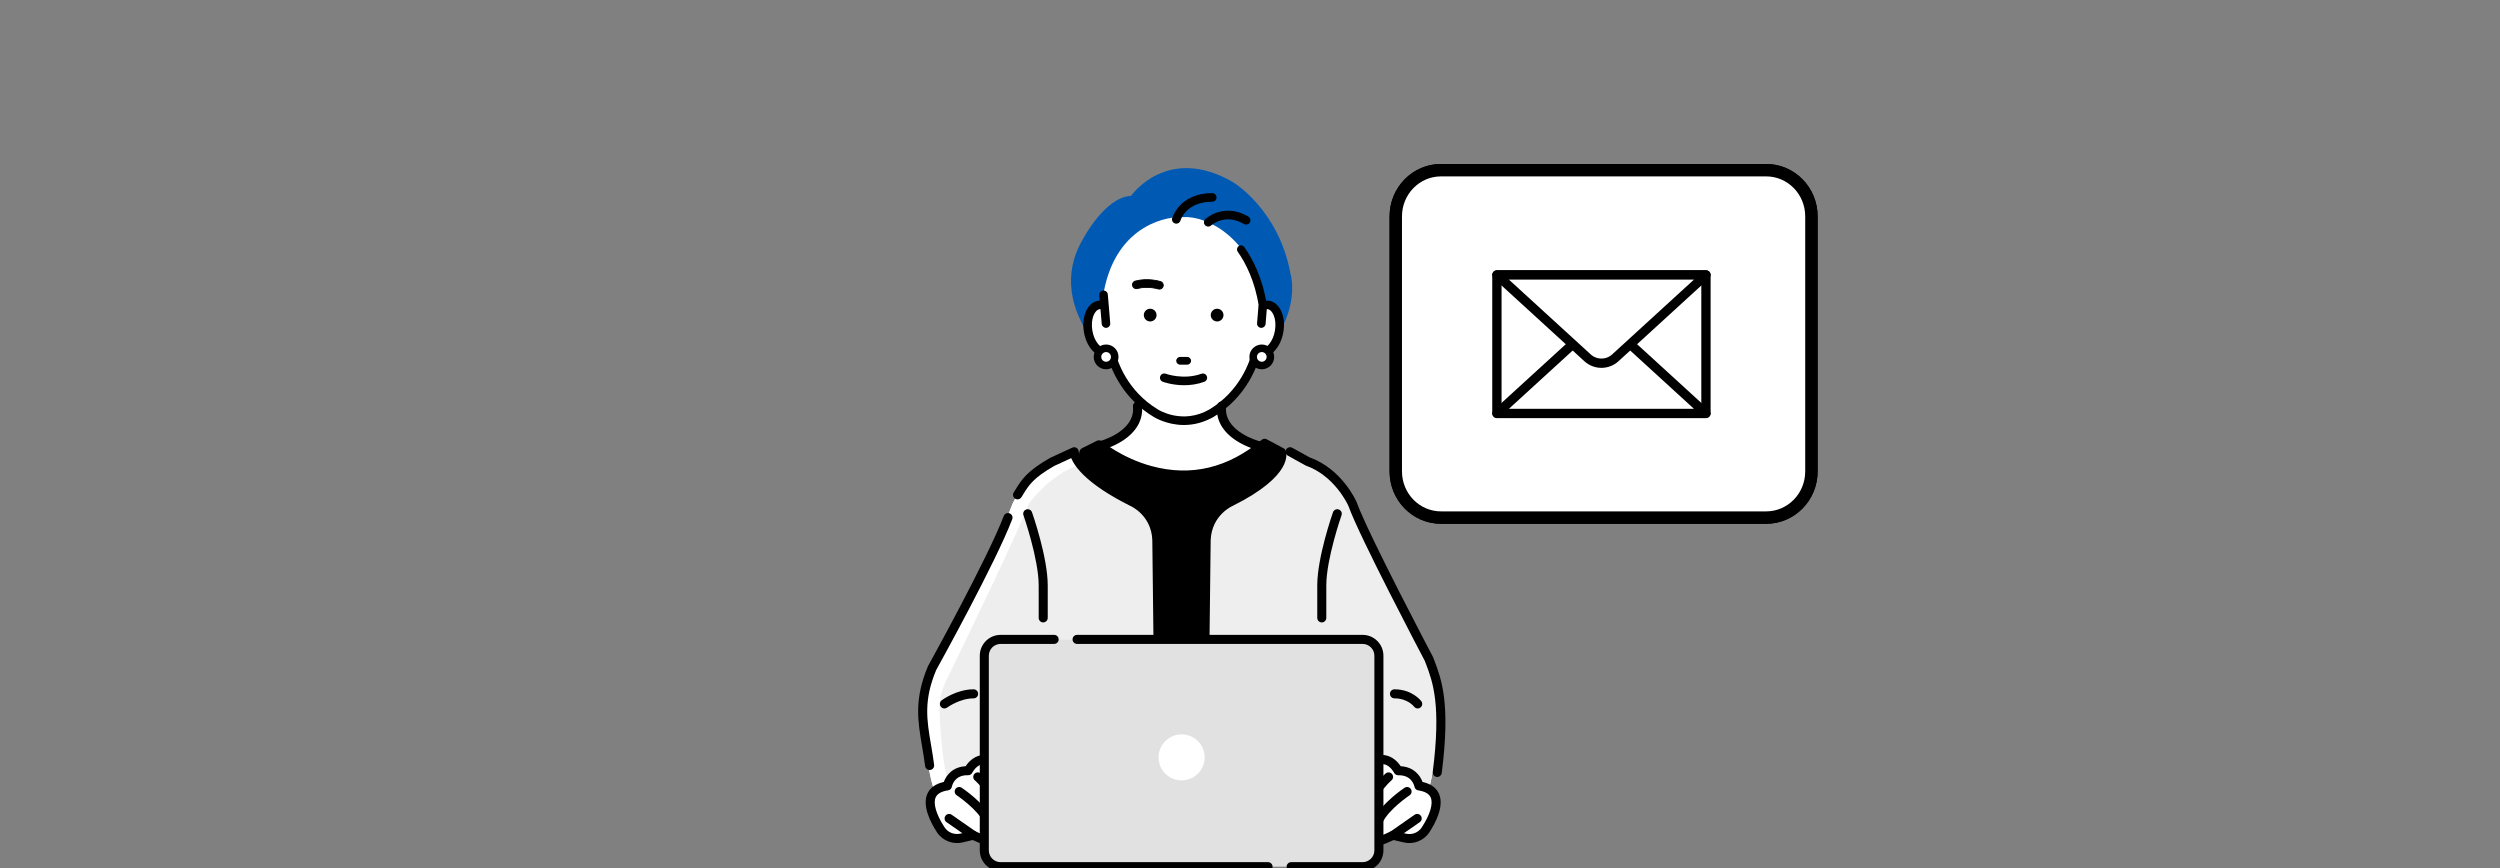 <svg width="403" height="140" viewBox="0 0 403 140" fill="none" xmlns="http://www.w3.org/2000/svg">
<rect x="0" y="0" width="403" height="140" fill="#808080" stroke="none"/>
<g clip-path="url(#clip0_9710_24385)">
<path d="M232.292 27.434H284.706H284.708C288.736 27.434 292 30.765 292 34.874V75.993C292 80.102 288.736 83.434 284.708 83.434H232.292C228.264 83.434 225 80.102 225 75.993V34.874C225 30.765 228.264 27.434 232.292 27.434Z" fill="white" stroke="black" stroke-width="2"/>
<g clip-path="url(#clip1_9710_24385)">
<path d="M268.167 71.934H249.833C248.861 71.934 247.928 71.547 247.24 70.86C246.553 70.172 246.167 69.239 246.167 68.267V42.6C246.167 41.628 246.553 40.695 247.24 40.008C247.928 39.32 248.861 38.934 249.833 38.934H262.667L271.833 48.1V68.267C271.833 69.239 271.447 70.172 270.759 70.86C270.072 71.547 269.139 71.934 268.167 71.934Z" fill="white" stroke="black" stroke-width="1.5" stroke-linecap="round" stroke-linejoin="round"/>
<path d="M262.667 38.934V46.267C262.667 46.753 262.86 47.219 263.204 47.563C263.548 47.907 264.014 48.1 264.5 48.1H271.834" stroke="black" stroke-width="1.5" stroke-linecap="round" stroke-linejoin="round"/>
<path d="M253.5 64.6H264.5" stroke="#005AB4" stroke-width="3" stroke-linecap="round" stroke-linejoin="round"/>
<path d="M253.5 57.268H264.5" stroke="#005AB4" stroke-width="3" stroke-linecap="round" stroke-linejoin="round"/>
</g>
<g clip-path="url(#clip2_9710_24385)">
<path d="M204.998 73.024C205.024 73.011 205.694 72.995 205.719 72.982C205.719 72.982 203.734 72.506 202.112 71.657C201.397 71.261 200.647 70.801 199.949 70.28C199.537 69.971 199.141 69.643 198.781 69.293C197.876 68.418 197.365 67.218 197.307 65.964L196.995 58.917H196.541L196.531 58.666H183.967L183.668 65.459C183.6 66.967 182.937 68.399 181.801 69.396C179.249 71.631 175.423 72.982 175.423 72.982C175.577 73.066 175.735 73.146 175.893 73.23H175.886C180.195 75.577 185.129 76.912 189.425 77.192C189.992 77.227 190.549 77.247 191.089 77.247C196.493 77.247 201.304 75.889 206.183 73.23C206.183 73.23 205.336 73.159 204.998 73.02V73.024Z" fill="white"/>
<path d="M182.319 31.58C182.319 31.58 188.102 23.231 198.706 29.332C198.706 29.332 206.095 33.668 208.023 44.105C208.023 44.105 211.234 54.22 195.813 63.213L181.836 60.804C181.836 60.804 167.537 50.367 174.604 38.486C174.604 38.486 178.138 31.741 182.315 31.58H182.319Z" fill="#005AB4"/>
<path d="M191.033 62.005C189.118 62.005 187.911 61.587 187.837 61.558C187.448 61.419 187.245 60.992 187.383 60.602C187.522 60.213 187.95 60.011 188.339 60.149C188.387 60.165 190.743 60.953 194.052 60.13C194.451 60.03 194.859 60.274 194.959 60.673C195.059 61.075 194.814 61.48 194.415 61.58C193.144 61.899 191.998 62.005 191.033 62.005Z" fill="black"/>
<path d="M204.468 49.154C204.162 49.102 203.856 49.15 203.56 49.273C202.459 38.633 194.594 34.735 190.803 35.005C188.689 34.793 180.07 35.883 177.94 46.989L178.049 49.273C177.753 49.15 177.447 49.102 177.142 49.154C175.829 49.375 175.053 51.273 175.41 53.393C175.767 55.512 177.122 57.05 178.439 56.828C178.645 56.792 178.838 56.712 179.018 56.599C179.478 58.516 181.123 63.456 186.304 66.589C186.304 66.589 190.542 69.323 195.312 66.589C200.493 63.46 202.138 58.516 202.598 56.599C202.778 56.712 202.968 56.792 203.174 56.828C204.49 57.05 205.845 55.509 206.202 53.393C206.56 51.273 205.784 49.375 204.468 49.154Z" fill="white"/>
<path d="M204.583 48.482C204.441 48.459 204.296 48.449 204.155 48.453L202.87 49.292L202.639 52.106C202.607 52.486 202.89 52.817 203.27 52.849C203.289 52.849 203.308 52.849 203.327 52.849C203.685 52.849 203.984 52.573 204.013 52.216L204.209 49.829C204.258 49.829 204.309 49.829 204.354 49.839C205.159 49.974 205.834 51.421 205.522 53.283C205.207 55.142 204.097 56.291 203.292 56.156C203.186 56.136 203.08 56.095 202.967 56.024C202.78 55.905 202.545 55.886 202.339 55.969C202.133 56.053 201.979 56.233 201.928 56.448C201.477 58.327 199.894 63.019 194.96 66.004C190.638 68.477 186.821 66.11 186.657 66.007C181.717 63.023 180.134 58.327 179.683 56.448C179.632 56.233 179.477 56.053 179.271 55.969C179.068 55.886 178.83 55.908 178.644 56.024C178.534 56.095 178.428 56.136 178.322 56.156C177.517 56.291 176.404 55.142 176.088 53.283C175.776 51.425 176.452 49.974 177.253 49.839C177.298 49.832 177.347 49.829 177.395 49.829L177.598 52.216C177.627 52.569 177.929 52.849 178.283 52.849C178.302 52.849 178.322 52.849 178.341 52.849C178.721 52.817 179.004 52.486 178.972 52.106L178.734 49.305C178.734 49.282 178.734 49.263 178.734 49.241L178.721 49.151L178.579 47.468C178.547 47.086 178.222 46.809 177.836 46.838C177.456 46.87 177.173 47.202 177.205 47.581L177.279 48.456C177.192 48.459 177.108 48.469 177.025 48.482C175.309 48.771 174.299 50.981 174.727 53.515C175.155 56.043 176.828 57.796 178.544 57.516C179.249 59.906 181.138 64.28 185.926 67.175C186.01 67.23 188.031 68.51 190.844 68.51C192.511 68.51 194.127 68.066 195.649 67.194C195.649 67.194 195.662 67.188 195.662 67.184C200.463 64.283 202.356 59.906 203.064 57.516C204.776 57.796 206.452 56.043 206.88 53.515C207.308 50.984 206.298 48.771 204.579 48.482H204.583Z" fill="black"/>
<path d="M197.227 50.794C197.227 51.36 196.767 51.82 196.2 51.82C195.634 51.82 195.174 51.36 195.174 50.794C195.174 50.227 195.634 49.768 196.2 49.768C196.767 49.768 197.227 50.227 197.227 50.794Z" fill="black"/>
<path d="M186.436 50.794C186.436 51.36 185.976 51.82 185.409 51.82C184.843 51.82 184.383 51.36 184.383 50.794C184.383 50.227 184.843 49.768 185.409 49.768C185.976 49.768 186.436 50.227 186.436 50.794Z" fill="black"/>
<path d="M186.892 46.605C186.83 46.605 186.766 46.596 186.702 46.577C186.676 46.567 185.022 46.062 183.342 46.509C183.007 46.596 182.666 46.4 182.579 46.065C182.492 45.731 182.689 45.39 183.023 45.303C185.073 44.759 187.004 45.361 187.085 45.386C187.413 45.493 187.593 45.843 187.49 46.171C187.406 46.435 187.159 46.605 186.895 46.605H186.892Z" fill="black"/>
<path d="M186.891 46.679C186.82 46.679 186.75 46.669 186.682 46.647C186.666 46.64 185.034 46.135 183.361 46.579C182.991 46.679 182.608 46.457 182.511 46.087C182.463 45.907 182.489 45.72 182.582 45.559C182.675 45.399 182.827 45.286 183.004 45.238C185.066 44.691 187.023 45.296 187.104 45.325C187.467 45.44 187.67 45.833 187.554 46.196C187.461 46.486 187.197 46.679 186.891 46.679ZM184.831 46.254C185.9 46.254 186.711 46.505 186.721 46.511C186.775 46.528 186.83 46.537 186.888 46.537C187.129 46.537 187.342 46.383 187.416 46.151C187.509 45.862 187.348 45.547 187.055 45.456C186.975 45.431 185.057 44.836 183.032 45.373C182.736 45.45 182.559 45.756 182.64 46.051C182.717 46.347 183.023 46.521 183.319 46.444C183.843 46.306 184.362 46.257 184.828 46.257L184.831 46.254Z" fill="black"/>
<path d="M191.375 57.537H190.236C189.891 57.537 189.611 57.817 189.611 58.161C189.611 58.505 189.891 58.785 190.236 58.785H191.375C191.719 58.785 191.999 58.505 191.999 58.161C191.999 57.817 191.719 57.537 191.375 57.537Z" fill="black"/>
<path d="M193.666 60.248C190.818 61.29 187.966 60.264 187.918 60.248C187.564 60.116 187.165 60.297 187.033 60.65C186.898 61.007 187.078 61.403 187.435 61.538C187.526 61.57 188.958 62.098 190.885 62.098C191.877 62.098 193.003 61.959 194.139 61.541C194.496 61.409 194.68 61.014 194.548 60.66C194.416 60.303 194.02 60.12 193.666 60.252V60.248Z" fill="black"/>
<path d="M179.695 57.532C179.695 58.301 179.073 58.922 178.304 58.922C177.535 58.922 176.914 58.301 176.914 57.532C176.914 56.763 177.535 56.143 178.304 56.143C179.073 56.143 179.695 56.763 179.695 57.532Z" fill="white"/>
<path d="M178.304 59.53C177.2 59.53 176.306 58.633 176.306 57.532C176.306 56.432 177.204 55.535 178.304 55.535C179.405 55.535 180.303 56.432 180.303 57.532C180.303 58.633 179.405 59.53 178.304 59.53ZM178.304 56.751C177.873 56.751 177.522 57.102 177.522 57.532C177.522 57.964 177.873 58.314 178.304 58.314C178.735 58.314 179.086 57.964 179.086 57.532C179.086 57.102 178.735 56.751 178.304 56.751Z" fill="black"/>
<path d="M203.401 58.922C204.169 58.922 204.791 58.299 204.791 57.532C204.791 56.765 204.169 56.143 203.401 56.143C202.633 56.143 202.011 56.765 202.011 57.532C202.011 58.299 202.633 58.922 203.401 58.922Z" fill="white"/>
<path d="M203.4 59.53C202.296 59.53 201.401 58.633 201.401 57.532C201.401 56.432 202.299 55.535 203.4 55.535C204.501 55.535 205.398 56.432 205.398 57.532C205.398 58.633 204.501 59.53 203.4 59.53ZM203.4 56.751C202.969 56.751 202.618 57.102 202.618 57.532C202.618 57.964 202.969 58.314 203.4 58.314C203.831 58.314 204.182 57.964 204.182 57.532C204.182 57.102 203.831 56.751 203.4 56.751Z" fill="black"/>
<path d="M189.623 35.963C189.572 35.963 189.517 35.956 189.462 35.94C189.141 35.853 188.951 35.519 189.038 35.197C189.047 35.159 190.183 31.219 195.407 31.219C195.741 31.219 196.012 31.489 196.012 31.823C196.012 32.158 195.741 32.428 195.407 32.428C191.097 32.428 190.216 35.484 190.206 35.516C190.132 35.786 189.887 35.963 189.623 35.963Z" fill="black"/>
<path d="M189.625 36.055C189.564 36.055 189.503 36.045 189.442 36.029C189.072 35.93 188.853 35.547 188.953 35.177C188.962 35.135 190.108 31.131 195.409 31.131C195.792 31.131 196.104 31.443 196.104 31.826C196.104 32.208 195.792 32.52 195.409 32.52C191.183 32.52 190.304 35.511 190.295 35.54C190.211 35.843 189.938 36.052 189.625 36.052V36.055ZM195.409 31.311C190.269 31.311 189.139 35.183 189.127 35.222C189.053 35.495 189.214 35.778 189.487 35.852C189.757 35.926 190.047 35.759 190.118 35.492C190.127 35.46 191.009 32.34 195.405 32.34C195.689 32.34 195.92 32.109 195.92 31.826C195.92 31.543 195.689 31.311 195.405 31.311H195.409Z" fill="black"/>
<path d="M194.766 36.44C194.605 36.44 194.441 36.376 194.322 36.247C194.097 36.003 194.107 35.623 194.351 35.395C194.38 35.366 195.107 34.694 196.311 34.318C197.418 33.97 199.159 33.803 201.18 34.996C201.467 35.167 201.563 35.537 201.393 35.826C201.222 36.112 200.852 36.209 200.562 36.038C197.479 34.218 195.268 36.196 195.178 36.283C195.062 36.389 194.914 36.444 194.766 36.444V36.44Z" fill="black"/>
<path d="M194.77 36.522C194.576 36.522 194.39 36.441 194.261 36.3C194 36.02 194.016 35.579 194.293 35.322C194.325 35.293 195.069 34.605 196.289 34.222C197.412 33.868 199.182 33.701 201.229 34.91C201.56 35.106 201.669 35.531 201.473 35.862C201.38 36.023 201.229 36.136 201.048 36.181C200.868 36.226 200.681 36.2 200.521 36.107C197.502 34.325 195.333 36.255 195.243 36.338C195.114 36.457 194.947 36.522 194.77 36.522ZM197.972 34.145C197.338 34.145 196.787 34.254 196.34 34.396C195.159 34.766 194.444 35.428 194.416 35.454C194.21 35.647 194.2 35.972 194.393 36.178C194.58 36.377 194.918 36.39 195.12 36.206C195.217 36.12 197.479 34.1 200.614 35.952C200.733 36.023 200.871 36.042 201.003 36.007C201.135 35.972 201.248 35.888 201.319 35.769C201.463 35.525 201.383 35.209 201.138 35.065C199.964 34.373 198.886 34.145 197.975 34.145H197.972Z" fill="black"/>
<path d="M203.561 49.927C203.242 49.927 202.966 49.696 202.917 49.371C202.303 45.235 200.732 42.305 199.522 40.577C199.316 40.282 199.387 39.876 199.683 39.67C199.979 39.465 200.385 39.535 200.591 39.831C201.881 41.674 203.555 44.791 204.205 49.178C204.256 49.535 204.011 49.866 203.657 49.918C203.625 49.924 203.593 49.924 203.561 49.924V49.927Z" fill="black"/>
<path d="M175.946 72.917L170.446 74.393C165.377 76.204 163.202 81.27 163.202 81.27C161.39 86.335 148.797 112.034 148.797 112.034C149.161 135.198 154.889 130.978 154.889 130.978L190.615 128.977L226.82 129.482C229.259 131.354 230.968 130.65 232.426 110.625C232.426 110.625 219.839 86.335 218.028 81.27C218.028 81.27 215.855 76.204 210.783 74.393L205.628 72.557C205.628 72.557 194.573 80.356 175.943 72.92L175.946 72.917Z" fill="white"/>
<path d="M218.031 81.27C218.031 81.27 215.858 76.204 210.787 74.393L205.631 72.557C205.631 72.557 194.576 80.356 175.946 72.92L170.446 74.396C165.377 76.207 163.202 81.273 163.202 81.273C161.39 86.339 148.797 112.037 148.797 112.037C149.161 135.201 154.889 130.981 154.889 130.981L158.664 130.769V105.707C158.664 104.257 159.842 103.079 161.293 103.079H219.64C221.091 103.079 222.269 104.257 222.269 105.707V129.424L226.817 129.489C229.256 131.361 230.965 130.656 232.423 110.631C232.423 110.631 219.836 86.342 218.024 81.276L218.031 81.27Z" fill="white"/>
<path d="M218.032 81.27C218.032 81.27 215.86 76.204 210.788 74.393L205.632 72.557C205.632 72.557 197.168 80.356 178.541 72.92L173.978 74.911C168.909 76.722 165.797 81.27 165.797 81.27C164.31 85.432 155.54 103.527 152.461 109.843C151.743 111.313 151.399 112.937 151.456 114.571C152.184 134.879 157.484 130.978 157.484 130.978L158.669 130.907V105.704C158.669 104.253 159.846 103.076 161.298 103.076H219.644C221.096 103.076 222.274 104.253 222.274 105.704V129.421L226.821 129.485C229.26 131.357 230.969 130.653 232.427 110.628C232.427 110.628 219.841 86.339 218.029 81.273L218.032 81.27Z" fill="#EEEEEE"/>
<path d="M177.44 72.555C177.115 72.555 176.819 72.337 176.736 72.005C176.636 71.616 176.874 71.221 177.263 71.121C177.341 71.102 183.047 69.587 182.635 65.534C182.593 65.132 182.886 64.775 183.288 64.736C183.687 64.695 184.047 64.987 184.086 65.389C184.311 67.618 183.236 69.57 180.98 71.037C179.358 72.089 177.695 72.517 177.624 72.536C177.563 72.552 177.505 72.558 177.444 72.558L177.44 72.555Z" fill="black"/>
<path d="M202.834 72.558C202.776 72.558 202.715 72.552 202.653 72.535C202.583 72.516 200.919 72.088 199.297 71.037C197.038 69.573 195.963 67.621 196.191 65.389C196.233 64.99 196.59 64.697 196.989 64.736C197.392 64.778 197.681 65.135 197.643 65.534C197.231 69.589 202.956 71.104 203.014 71.12C203.403 71.22 203.638 71.615 203.538 72.005C203.455 72.333 203.159 72.555 202.834 72.555V72.558Z" fill="black"/>
<path d="M231.683 125.248C231.651 125.248 231.622 125.248 231.59 125.241C231.191 125.19 230.908 124.826 230.959 124.427C232.346 113.566 230.959 109.906 229.842 106.966L229.678 106.535C229.015 105.274 219.164 86.565 217.356 81.535C217.217 81.226 215.103 76.701 210.546 75.073C210.507 75.06 210.472 75.044 210.44 75.025L207.608 73.458C207.257 73.262 207.128 72.822 207.321 72.468C207.518 72.117 207.958 71.989 208.312 72.181L211.093 73.719C216.361 75.629 218.611 80.756 218.704 80.975C218.711 80.988 218.717 81.004 218.72 81.017C220.493 85.976 230.885 105.696 230.991 105.895C231.004 105.921 231.017 105.95 231.03 105.979L231.207 106.448C232.382 109.539 233.843 113.389 232.407 124.611C232.359 124.977 232.047 125.248 231.686 125.248H231.683Z" fill="black"/>
<path d="M149.852 124.127C149.491 124.127 149.176 123.86 149.131 123.49C148.983 122.345 148.802 121.29 148.632 120.274C147.943 116.215 147.345 112.712 149.584 107.399C149.594 107.376 149.607 107.351 149.62 107.328C149.713 107.158 159.139 90.15 161.807 83.174C161.952 82.797 162.374 82.611 162.75 82.752C163.127 82.897 163.313 83.318 163.172 83.695C160.501 90.677 151.519 106.91 150.917 108C148.86 112.899 149.398 116.048 150.074 120.029C150.251 121.062 150.431 122.133 150.582 123.304C150.634 123.702 150.35 124.069 149.951 124.121C149.919 124.124 149.887 124.127 149.858 124.127H149.852Z" fill="black"/>
<path d="M186.663 103.162C186.264 103.162 185.939 102.84 185.932 102.441L185.752 87.045C185.595 83.073 182.344 81.606 182.206 81.548C182.193 81.542 182.18 81.535 182.17 81.532C175.309 78.103 173.275 75.302 172.68 73.848L169.964 75.099C166.578 77.026 165.831 78.239 164.969 79.641C164.863 79.811 164.76 79.982 164.647 80.155C164.431 80.496 163.981 80.596 163.64 80.381C163.299 80.165 163.199 79.715 163.414 79.374C163.521 79.207 163.624 79.039 163.723 78.879C164.654 77.367 165.532 75.939 169.265 73.819C169.285 73.81 169.301 73.8 169.32 73.79L172.854 72.16C173.082 72.053 173.349 72.073 173.562 72.211C173.771 72.349 173.896 72.587 173.89 72.838C173.89 72.838 174.144 75.887 182.804 80.22C183.174 80.384 187.017 82.214 187.21 87.009L187.39 102.425C187.394 102.827 187.072 103.159 186.669 103.162H186.66H186.663Z" fill="black"/>
<path d="M213.072 100.333C212.67 100.333 212.342 100.008 212.342 99.603V94.379C212.342 89.828 214.778 82.865 214.881 82.572C215.016 82.192 215.431 81.993 215.811 82.128C216.191 82.263 216.39 82.678 216.255 83.058C216.229 83.129 213.8 90.082 213.8 94.382V99.606C213.8 100.008 213.475 100.336 213.069 100.336L213.072 100.333Z" fill="black"/>
<path d="M168.168 100.335C167.766 100.335 167.437 100.01 167.437 99.604V94.381C167.437 90.078 165.004 83.127 164.982 83.056C164.847 82.677 165.046 82.262 165.426 82.127C165.806 81.995 166.221 82.191 166.356 82.571C166.459 82.864 168.895 89.83 168.895 94.378V99.601C168.895 100.003 168.57 100.331 168.165 100.331L168.168 100.335Z" fill="black"/>
<path d="M152.241 114.205C152.018 114.205 151.8 114.105 151.655 113.912C151.413 113.591 151.478 113.134 151.8 112.893C151.896 112.819 154.197 111.117 156.946 111.117C157.348 111.117 157.676 111.442 157.676 111.847C157.676 112.253 157.351 112.577 156.946 112.577C154.696 112.577 152.694 114.047 152.675 114.06C152.543 114.157 152.392 114.205 152.241 114.205Z" fill="black"/>
<path d="M228.534 114.205C228.312 114.205 228.093 114.105 227.951 113.915C227.903 113.851 226.893 112.577 224.791 112.577C224.389 112.577 224.061 112.253 224.061 111.847C224.061 111.442 224.386 111.117 224.791 111.117C227.659 111.117 229.062 112.963 229.12 113.041C229.361 113.365 229.29 113.819 228.968 114.06C228.836 114.157 228.685 114.205 228.534 114.205Z" fill="black"/>
<path d="M156.076 124.238C156.076 124.238 157.434 121.434 160.15 122.791C160.15 122.791 160.874 118.764 163.861 122.428C163.861 122.428 168.025 134.01 163.951 134.958C163.951 134.958 162.229 134.145 160.057 131.565C160.057 131.565 164.855 138.532 156.887 134.64L155.001 135.081C153.717 135.393 152.372 134.865 151.648 133.762C150.569 132.118 147.921 127.403 152.719 126.68C152.719 126.68 153.173 124.145 156.069 124.235L156.076 124.238Z" fill="white"/>
<path d="M160.478 136.552C159.606 136.552 158.409 136.176 156.806 135.411L155.171 135.793C153.594 136.176 151.933 135.523 151.042 134.166C150.083 132.702 148.603 129.946 149.497 127.945C149.928 126.981 150.82 126.344 152.143 126.051C152.516 125.006 153.552 123.626 155.657 123.517C155.985 123.021 156.655 122.214 157.681 121.863C158.318 121.645 158.988 121.635 159.676 121.828C159.924 121.204 160.394 120.435 161.231 120.217C162.212 119.963 163.258 120.535 164.427 121.97C164.478 122.034 164.52 122.105 164.549 122.185C164.871 123.082 167.651 131.049 165.884 134.294C165.489 135.018 164.88 135.497 164.118 135.674C163.957 135.713 163.789 135.694 163.641 135.623C163.6 135.604 163.056 135.34 162.212 134.687C162.251 135.192 162.158 135.655 161.849 136.012C161.537 136.375 161.089 136.559 160.481 136.559L160.478 136.552ZM156.889 133.915C156.999 133.915 157.108 133.941 157.208 133.989C160.172 135.436 160.739 135.054 160.745 135.05C160.912 134.764 160.381 133.323 159.458 131.979C159.236 131.657 159.306 131.223 159.615 130.985C159.924 130.75 160.365 130.798 160.616 131.094C162.183 132.953 163.503 133.851 164.028 134.166C164.266 134.056 164.452 133.867 164.604 133.59C165.817 131.361 164.053 125.154 163.217 122.79C162.415 121.831 161.855 121.558 161.598 121.622C161.263 121.709 160.957 122.429 160.867 122.918C160.825 123.144 160.681 123.336 160.475 123.439C160.269 123.542 160.027 123.542 159.825 123.439C159.207 123.131 158.663 123.066 158.154 123.24C157.24 123.552 156.738 124.546 156.732 124.555C156.606 124.816 156.339 124.98 156.053 124.967C153.81 124.896 153.459 126.733 153.443 126.81C153.388 127.119 153.143 127.357 152.835 127.402C151.769 127.563 151.097 127.945 150.83 128.537C150.389 129.521 150.926 131.326 152.262 133.365C152.815 134.208 153.848 134.613 154.833 134.375L156.722 133.934C156.777 133.921 156.832 133.915 156.889 133.915Z" fill="black"/>
<path d="M156.888 135.377C156.744 135.377 156.599 135.335 156.473 135.245L152.579 132.531C152.248 132.299 152.167 131.845 152.399 131.517C152.631 131.186 153.084 131.106 153.413 131.337L157.307 134.052C157.638 134.283 157.719 134.737 157.487 135.065C157.345 135.268 157.12 135.377 156.888 135.377Z" fill="black"/>
<path d="M159.245 133.027C158.968 133.027 158.704 132.87 158.582 132.603C157.597 130.467 154.256 128.222 154.221 128.199C153.886 127.977 153.796 127.524 154.018 127.189C154.24 126.855 154.694 126.765 155.029 126.987C155.18 127.087 158.746 129.483 159.904 131.991C160.072 132.358 159.914 132.789 159.547 132.96C159.447 133.005 159.344 133.027 159.241 133.027H159.245Z" fill="black"/>
<path d="M159.79 128.501C159.555 128.501 159.323 128.388 159.182 128.176C158.175 126.667 157.158 125.805 157.148 125.796C156.839 125.538 156.8 125.079 157.058 124.77C157.315 124.461 157.775 124.419 158.084 124.676C158.133 124.715 159.265 125.667 160.398 127.365C160.62 127.7 160.53 128.153 160.196 128.375C160.07 128.459 159.932 128.497 159.793 128.497L159.79 128.501Z" fill="black"/>
<path d="M225.375 124.238C225.375 124.238 224.017 121.434 221.3 122.791C221.3 122.791 220.576 118.764 217.59 122.428C217.59 122.428 213.425 134.01 217.5 134.958C217.5 134.958 219.221 134.145 221.394 131.565C221.394 131.565 216.595 138.532 224.564 134.64L226.45 135.081C227.734 135.393 229.079 134.865 229.803 133.762C230.881 132.118 233.53 127.403 228.731 126.68C228.731 126.68 228.278 124.145 225.381 124.235L225.375 124.238Z" fill="white"/>
<path d="M220.974 136.559C220.366 136.559 219.918 136.375 219.606 136.012C219.432 135.809 219.201 135.401 219.252 134.68C218.403 135.34 217.855 135.604 217.814 135.623C217.666 135.694 217.495 135.71 217.337 135.674C216.578 135.497 215.966 135.021 215.571 134.294C213.804 131.049 216.584 123.086 216.906 122.185C216.935 122.108 216.974 122.034 217.028 121.97C218.197 120.535 219.243 119.963 220.224 120.217C221.061 120.432 221.531 121.204 221.778 121.828C222.467 121.635 223.133 121.648 223.774 121.863C224.8 122.214 225.47 123.021 225.798 123.517C227.9 123.626 228.936 125.006 229.312 126.051C230.638 126.344 231.527 126.981 231.958 127.945C232.852 129.946 231.375 132.702 230.413 134.166C229.522 135.523 227.861 136.176 226.278 135.793L224.649 135.414C223.046 136.179 221.846 136.556 220.977 136.556L220.974 136.559ZM220.713 135.066C220.713 135.066 221.293 135.436 224.244 133.995C224.395 133.921 224.565 133.902 224.73 133.941L226.615 134.381C227.607 134.623 228.64 134.217 229.193 133.371C230.529 131.332 231.066 129.528 230.625 128.544C230.358 127.949 229.686 127.569 228.62 127.408C228.312 127.363 228.067 127.122 228.012 126.817C227.974 126.627 227.568 124.909 225.402 124.974C225.122 124.983 224.849 124.822 224.723 124.565C224.707 124.536 224.202 123.549 223.291 123.246C222.786 123.076 222.242 123.143 221.63 123.449C221.424 123.552 221.183 123.552 220.977 123.449C220.771 123.346 220.626 123.153 220.588 122.928C220.498 122.442 220.192 121.722 219.857 121.635C219.597 121.568 219.04 121.844 218.238 122.803C217.405 125.167 215.641 131.377 216.855 133.603C217.006 133.88 217.193 134.066 217.431 134.179C217.952 133.867 219.271 132.969 220.842 131.107C221.093 130.811 221.531 130.763 221.843 130.998C222.152 131.233 222.223 131.67 222.001 131.992C221.077 133.336 220.543 134.777 220.72 135.07L220.713 135.066Z" fill="black"/>
<path d="M224.56 135.376C224.328 135.376 224.103 135.267 223.962 135.064C223.73 134.733 223.813 134.279 224.142 134.051L228.036 131.336C228.367 131.105 228.821 131.188 229.05 131.517C229.281 131.848 229.198 132.301 228.869 132.53L224.975 135.244C224.85 135.334 224.702 135.376 224.56 135.376Z" fill="black"/>
<path d="M222.205 133.027C222.102 133.027 221.999 133.005 221.9 132.96C221.533 132.792 221.375 132.358 221.542 131.991C222.701 129.48 226.267 127.087 226.418 126.987C226.753 126.765 227.206 126.855 227.428 127.189C227.651 127.524 227.56 127.977 227.226 128.199C227.194 128.222 223.853 130.467 222.865 132.603C222.743 132.87 222.479 133.027 222.202 133.027H222.205Z" fill="black"/>
<path d="M221.663 128.497C221.525 128.497 221.383 128.459 221.261 128.375C220.926 128.153 220.836 127.7 221.058 127.365C222.191 125.667 223.324 124.715 223.372 124.676C223.681 124.419 224.141 124.461 224.399 124.77C224.656 125.079 224.614 125.538 224.305 125.796C224.296 125.802 223.279 126.664 222.271 128.173C222.13 128.382 221.898 128.497 221.663 128.497Z" fill="black"/>
<path d="M219.651 103.07H161.301C159.849 103.07 158.672 104.247 158.672 105.698V137.076C158.672 138.528 159.849 139.704 161.301 139.704H219.651C221.103 139.704 222.28 138.528 222.28 137.076V105.698C222.28 104.247 221.103 103.07 219.651 103.07Z" fill="#E1E1E1"/>
<path d="M204.409 140.434H161.301C159.448 140.434 157.941 138.929 157.941 137.076V105.698C157.941 103.845 159.448 102.34 161.301 102.34H169.926C170.328 102.34 170.657 102.665 170.657 103.07C170.657 103.475 170.332 103.8 169.926 103.8H161.301C160.252 103.8 159.399 104.652 159.399 105.701V137.079C159.399 138.128 160.252 138.98 161.301 138.98H204.409C204.812 138.98 205.14 139.305 205.14 139.71C205.14 140.115 204.815 140.44 204.409 140.44V140.434Z" fill="black"/>
<path d="M219.648 140.44H208.133C207.731 140.44 207.402 140.115 207.402 139.71C207.402 139.305 207.727 138.98 208.133 138.98H219.648C220.697 138.98 221.55 138.128 221.55 137.079V105.701C221.55 104.652 220.697 103.8 219.648 103.8H173.627C173.225 103.8 172.896 103.475 172.896 103.07C172.896 102.665 173.222 102.34 173.627 102.34H219.648C221.501 102.34 223.008 103.845 223.008 105.698V137.076C223.008 138.929 221.501 140.434 219.648 140.434V140.44Z" fill="black"/>
<path d="M191.458 125.667C193.436 125.123 194.598 123.081 194.054 121.104C193.51 119.128 191.466 117.966 189.488 118.51C187.51 119.053 186.348 121.096 186.892 123.073C187.436 125.049 189.48 126.211 191.458 125.667Z" fill="white"/>
<path d="M193.854 103.17H193.844C193.442 103.167 193.12 102.836 193.123 102.434L193.303 87.037C193.496 82.222 197.339 80.392 197.709 80.228C206.144 76.012 205.504 73.21 205.494 73.185C205.349 72.808 205.533 72.387 205.909 72.242C206.286 72.094 206.707 72.281 206.852 72.657C207.007 73.053 208.081 76.677 198.343 81.54C198.33 81.547 198.317 81.553 198.304 81.56C198.169 81.618 194.919 83.084 194.758 87.076L194.578 102.45C194.574 102.849 194.246 103.17 193.847 103.17H193.854Z" fill="black"/>
<path d="M206.57 72.908C206.57 72.908 207.838 76.17 198.415 80.878C198.415 80.878 194.608 82.509 194.428 87.038L194.248 102.434H187.058L186.878 87.038C186.698 82.509 182.891 80.878 182.891 80.878C173.468 76.17 174.736 72.908 174.736 72.908L177.153 71.702C177.153 71.702 190.322 82.811 203.854 71.461L206.574 72.908H206.57Z" fill="black"/>
<path d="M194.25 103.158H187.061C186.662 103.158 186.336 102.836 186.33 102.437L186.15 87.041C185.992 83.069 182.742 81.602 182.603 81.544C182.59 81.538 182.578 81.531 182.568 81.528C172.83 76.662 173.904 73.04 174.059 72.645C174.123 72.478 174.252 72.339 174.413 72.255L176.83 71.049C177.091 70.921 177.403 70.956 177.625 71.143C177.657 71.168 180.888 73.854 185.674 75.147C192.023 76.861 197.983 75.433 203.387 70.901C203.615 70.709 203.937 70.676 204.198 70.818L206.917 72.265C207.072 72.346 207.191 72.481 207.255 72.645C207.409 73.04 208.484 76.665 198.746 81.528C198.733 81.535 198.72 81.541 198.707 81.547C198.572 81.605 195.322 83.072 195.161 87.064L194.981 102.437C194.977 102.836 194.652 103.158 194.25 103.158ZM187.781 101.698H193.529L193.703 87.022C193.896 82.207 197.739 80.377 198.109 80.213C205.189 76.671 205.871 74.124 205.9 73.368L203.943 72.326C196.844 78.067 189.873 77.797 185.239 76.533C181.078 75.398 178.091 73.33 177.068 72.555L175.417 73.381C175.452 74.15 176.16 76.691 183.208 80.213C183.578 80.377 187.421 82.207 187.614 87.002L187.788 101.698H187.781Z" fill="black"/>
</g>
<path d="M232.292 27.434H284.706H284.708C288.736 27.434 292 30.765 292 34.874V75.993C292 80.102 288.736 83.434 284.708 83.434H232.292C228.264 83.434 225 80.102 225 75.993V34.874C225 30.765 228.264 27.434 232.292 27.434Z" fill="white" stroke="black" stroke-width="2"/>
<path d="M275 44.32H241.302V66.601H275V44.32Z" fill="white" stroke="black" stroke-width="1.5" stroke-linecap="round" stroke-linejoin="round"/>
<path d="M254.012 55.03L241.302 66.652H275L262.289 55.031C259.957 52.898 256.344 52.898 254.011 55.031L254.012 55.03Z" fill="white" stroke="black" stroke-width="1.5" stroke-linecap="round" stroke-linejoin="round"/>
<path d="M260.382 57.686L275 44.32H241.302L255.92 57.686C257.177 58.836 259.125 58.836 260.383 57.686H260.382Z" fill="white" stroke="black" stroke-width="1.5" stroke-linecap="round" stroke-linejoin="round"/>
</g>
<defs>
<clipPath id="clip0_9710_24385">
<rect width="403" height="140" fill="white"/>
</clipPath>
<clipPath id="clip1_9710_24385">
<rect width="44" height="44" fill="white" transform="translate(237 33.434)"/>
</clipPath>
<clipPath id="clip2_9710_24385">
<rect width="85" height="113.333" fill="white" transform="translate(148 27.102)"/>
</clipPath>
</defs>
</svg>
